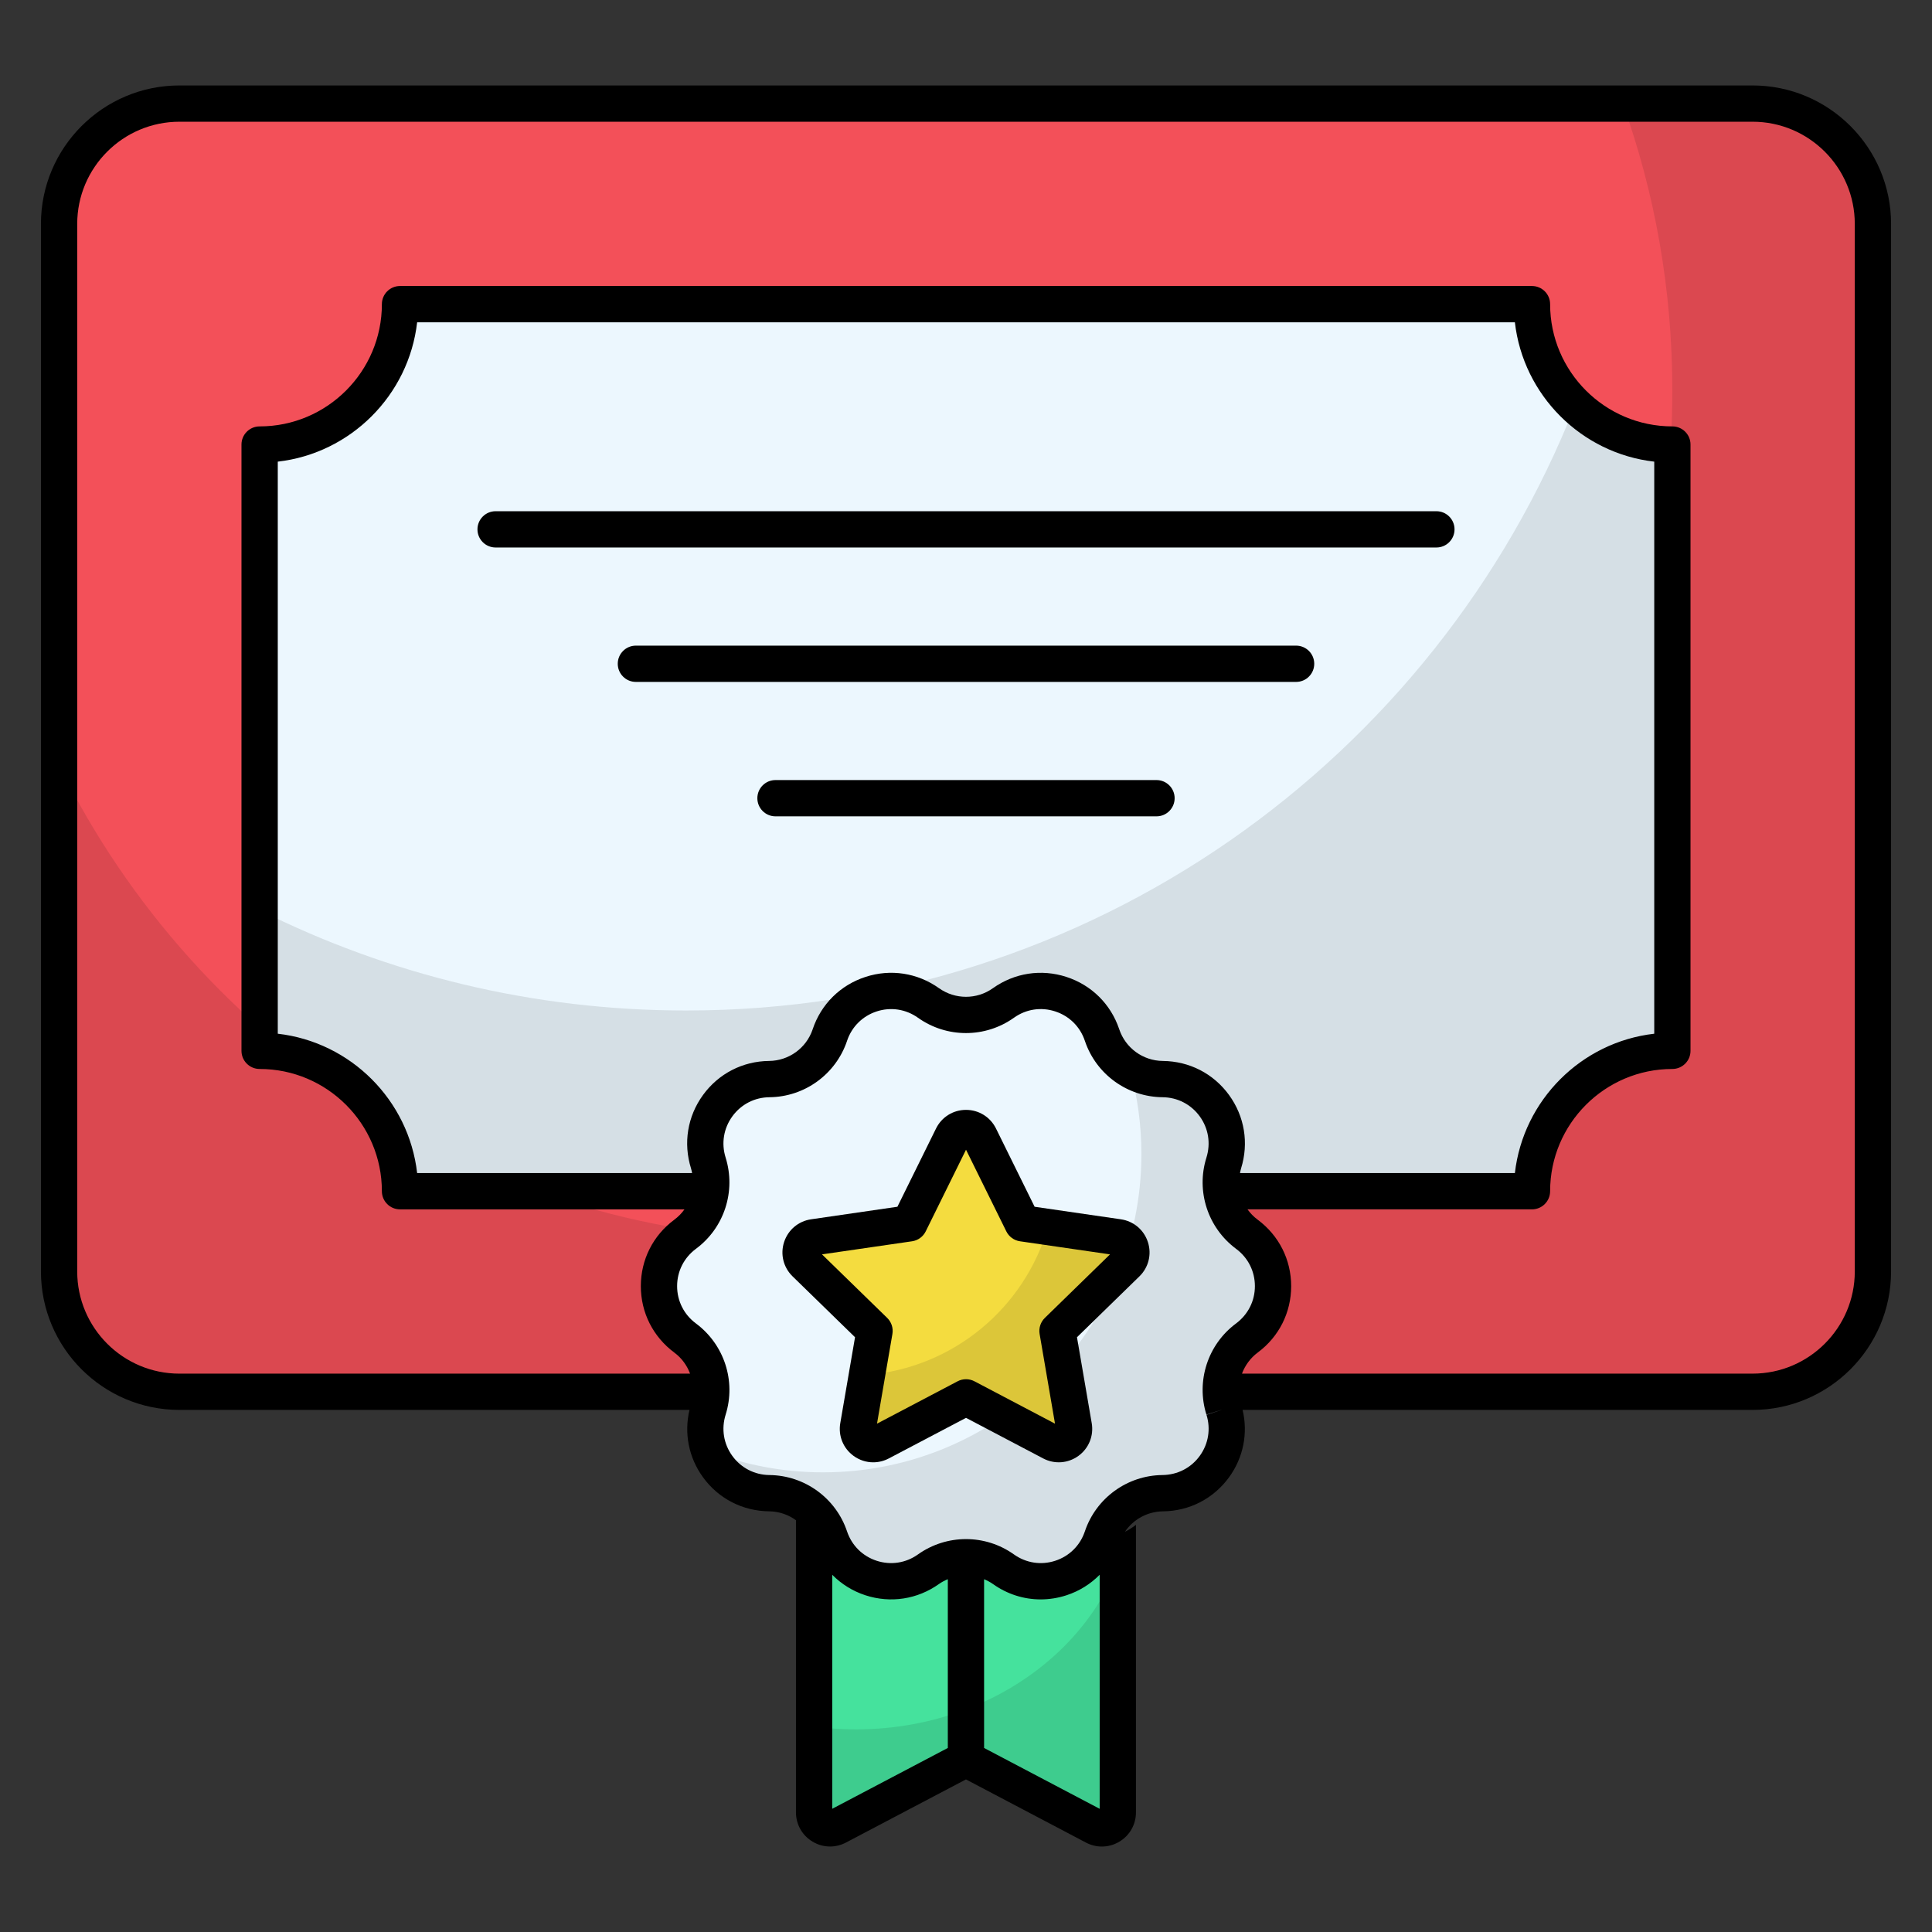 <svg enable-background="new 0 0 512 512" viewBox="0 0 512 512" xmlns="http://www.w3.org/2000/svg"><rect x="0" y="0" width="512" height="512" fill="#333333" stroke="none"/><g id="_x31_2_Certification"><g><path d="m496.344 59.342v277.602c0 17.612-14.278 31.89-31.89 31.89h-416.908c-17.612 0-31.89-14.278-31.89-31.89v-277.602c0-17.612 14.278-31.89 31.89-31.89h416.909c17.612 0 31.889 14.277 31.889 31.89z" fill="#f35059"/><path d="m496.344 59.321v277.646c0 17.593-14.276 31.869-31.87 31.869h-416.949c-17.593 0-31.87-14.276-31.87-31.869v-134.16c36.725 74.603 113.443 125.892 202.226 125.892 124.45 0 225.299-100.848 225.299-225.299 0-26.678-4.615-52.251-13.123-75.949h34.417c17.594.001 31.87 14.277 31.87 31.87z" opacity=".1"/><path d="m68.804 278.48v-160.672c20.548 0 37.205-16.657 37.205-37.205h299.981c0 20.548 16.657 37.205 37.205 37.205v160.672c-20.548 0-37.205 16.657-37.205 37.205h-299.981c0-20.548-16.657-37.205-37.205-37.205z" fill="#ecf7fe"/><path d="m443.18 117.821v160.646c-20.525 0-37.205 16.68-37.205 37.205h-299.95c0-20.525-16.68-37.205-37.205-37.205v-37.253c34.033 17.017 72.392 26.582 113.01 26.582 107.049 0 198.572-66.479 235.586-160.406 6.681 6.441 15.718 10.431 25.764 10.431z" opacity=".1"/><path d="m296.232 360.334v119.969c0 3.186-3.387 5.231-6.206 3.747l-34.037-17.917v-105.799z" fill="#45e29d"/><path d="m255.989 360.334v105.799l-34.037 17.909c-2.82 1.484-6.206-.561-6.206-3.747v-119.961z" fill="#45e29d"/><path d="m296.249 414.755v65.549c0 3.188-3.398 5.22-6.236 3.749l-34.018-17.937v-13.103c18.814-7.183 33.528-21.091 40.254-38.258z" opacity=".1"/><path d="m255.995 453.012v13.103l-34.053 17.937c-2.803 1.471-6.201-.56-6.201-3.749v-22.737c3.608.491 7.322.736 11.106.736 10.37.001 20.215-1.891 29.148-5.29z" opacity=".1"/><path d="m324.293 373.446.015.049c3.43 10.942-4.669 22.092-16.135 22.214l-.087.001c-7.281.077-13.715 4.757-16.031 11.661-3.65 10.883-16.774 15.15-26.126 8.495l-.029-.02c-5.935-4.223-13.894-4.223-19.829 0l-.028.02c-9.352 6.655-22.476 2.388-26.126-8.495-2.316-6.904-8.749-11.584-16.03-11.661h-.046c-11.466-.122-19.565-11.273-16.135-22.214l.013-.04c2.177-6.944-.279-14.505-6.122-18.844l-.057-.042c-9.212-6.841-9.205-20.634.013-27.466l.031-.023c5.849-4.335 8.312-11.899 6.136-18.847l-.016-.052c-3.428-10.949 4.685-22.1 16.157-22.209h.006c7.291-.069 13.737-4.754 16.053-11.667l.003-.01c3.647-10.887 16.774-15.158 26.128-8.501l.021.015c5.935 4.223 13.894 4.223 19.829 0l.021-.015c9.355-6.657 22.481-2.386 26.128 8.501l.003.01c2.316 6.914 8.762 11.599 16.053 11.667h.047c11.472.108 19.585 11.26 16.157 22.209l-.019.061c-2.174 6.944.284 14.503 6.127 18.84l.039.029c9.205 6.833 9.212 20.61.013 27.452l-.065.048c-5.836 4.338-8.288 11.894-6.112 18.834z" fill="#ecf7fe"/><path d="m330.448 354.542-.044.088c-5.839 4.302-8.297 11.896-6.102 18.833v.044c3.424 10.931-4.653 22.081-16.111 22.213h-.088c-7.287.088-13.74 4.741-16.067 11.633-2.458 7.331-9.219 11.677-16.243 11.677-3.38 0-6.848-1.01-9.877-3.161v-.044c-5.97-4.214-13.916-4.214-19.842 0l-.044.044c-9.351 6.672-22.476 2.37-26.12-8.516-1.185-3.424-3.336-6.321-6.146-8.385-2.81-2.019-6.234-3.205-9.877-3.249h-.044c-7.419-.088-13.477-4.785-15.847-11.107 9.351 3.6 19.491 5.575 30.115 5.575 46.621 0 84.374-37.797 84.374-84.374 0-7.726-1.054-15.189-2.985-22.301 2.546 1.536 5.487 2.414 8.604 2.458h.044c11.458.088 19.579 11.238 16.155 22.213v.044c-2.195 6.936.263 14.531 6.102 18.833l.044.044c9.218 6.849 9.218 20.634-.001 27.438z" opacity=".1"/><path d="m280.248 352.703 4.332 25.268c.568 3.314-2.91 5.841-5.886 4.275l-22.69-11.934-22.699 11.934c-2.976 1.565-6.455-.963-5.885-4.277l4.34-25.266-18.368-17.898c-2.408-2.346-1.08-6.435 2.247-6.919l25.377-3.69 11.351-22.998c1.488-3.015 5.787-3.015 7.275 0l11.351 22.998 25.369 3.69c3.327.484 4.655 4.572 2.248 6.918z" fill="#f4dc3f"/><path d="m298.621 334.821-18.394 17.867 4.346 25.286c.571 3.292-2.897 5.839-5.883 4.258l-22.696-11.94-22.696 11.94c-2.985 1.581-6.453-.966-5.883-4.258l2.327-13.609c22.915-1.844 41.836-17.823 47.982-39.202l18.657 2.722c3.294.483 4.655 4.565 2.24 6.936z" opacity=".1"/><path d="m47.546 373.642h135.175c-1.461 6.204-.214 12.622 3.577 17.843 4.114 5.664 10.489 8.957 17.538 9.032 2.617.028 5.084.886 7.105 2.358v77.421c0 3.194 1.631 6.086 4.366 7.738 1.446.873 3.056 1.312 4.671 1.312 1.439 0 2.882-.35 4.215-1.052l31.796-16.73 31.799 16.739c1.333.702 2.777 1.052 4.215 1.052 1.612 0 3.223-.439 4.668-1.312 2.734-1.652 4.368-4.544 4.368-7.738v-76.215c-.901.724-1.903 1.33-2.941 1.868 2.224-3.294 5.952-5.397 10.128-5.441 7.001-.075 13.376-3.368 17.491-9.032 3.81-5.247 5.05-11.703 3.581-17.843h135.156c20.234 0 36.697-16.463 36.697-36.697v-277.603c0-20.234-16.463-36.697-36.697-36.697h-416.908c-20.234 0-36.697 16.463-36.697 36.697v277.602c0 20.235 16.462 36.698 36.697 36.698zm173.008 105.702v-62.009c2.415 2.444 5.395 4.324 8.802 5.432 6.666 2.164 13.763 1.08 19.502-3.004.733-.521 1.519-.919 2.324-1.262v44.728zm40.241-16.113v-44.723c.812.345 1.606.748 2.347 1.276 3.781 2.69 8.17 4.075 12.639 4.075 2.281 0 4.582-.359 6.835-1.091 3.411-1.11 6.392-2.993 8.809-5.44v62.026zm57.143-77.396c-2.31 3.178-5.887 5.025-9.905 5.067-9.32.099-17.573 6.103-20.535 14.937-1.251 3.732-4.115 6.567-7.856 7.783-3.737 1.216-7.722.61-10.956-1.695-7.591-5.401-17.801-5.408-25.429.021-3.204 2.284-7.192 2.887-10.93 1.673-3.739-1.216-6.6-4.051-7.851-7.783-2.967-8.835-11.219-14.838-20.584-14.937-3.929-.042-7.506-1.889-9.816-5.067-2.31-3.18-2.96-7.154-1.772-10.942 2.788-8.886-.364-18.589-7.898-24.182-3.157-2.345-4.966-5.945-4.964-9.877.002-3.931 1.814-7.527 5.004-9.893 7.487-5.549 10.646-15.252 7.844-24.196-1.174-3.751-.521-7.724 1.791-10.902 2.312-3.183 5.896-5.027 9.83-5.065 9.334-.087 17.601-6.093 20.568-14.944.009-.033.021-.066.031-.099 1.265-3.687 4.112-6.492 7.828-7.699 3.737-1.218 7.722-.606 10.949 1.69 7.598 5.403 17.81 5.405 25.422-.016 3.208-2.284 7.192-2.896 10.931-1.673 3.741 1.216 6.605 4.053 7.853 7.785.014.038.028.077.042.117 2.995 8.792 11.229 14.752 20.575 14.841 3.929.038 7.511 1.88 9.823 5.058 2.314 3.18 2.967 7.154 1.774 10.966-2.786 8.886.368 18.587 7.886 24.168 3.155 2.34 4.964 5.934 4.966 9.863s-1.805 7.527-5.02 9.917c-7.469 5.553-10.616 15.252-7.83 24.133l3.958-1.242h.023l-3.966 1.291c1.174 3.748.524 7.722-1.786 10.902zm7.767-95.654c-4.122-5.664-10.501-8.95-17.554-9.018-5.239-.049-9.877-3.42-11.538-8.386-.014-.04-.028-.08-.042-.12-2.246-6.593-7.328-11.606-13.958-13.763-6.666-2.166-13.768-1.077-19.497 2.997-4.262 3.037-9.994 3.03-14.275-.012-5.706-4.065-12.811-5.157-19.476-2.986-6.668 2.166-11.771 7.224-13.998 13.871-.009.033-.021.063-.031.096-1.69 4.922-6.307 8.252-11.52 8.302-7.006.068-13.388 3.356-17.509 9.022-4.119 5.664-5.281 12.747-3.171 19.483.125.4.193.805.276 1.209h-72.865c-2.213-19.333-17.599-34.721-36.934-36.932v-151.603c19.336-2.211 34.721-17.599 36.934-36.932h290.911c2.213 19.333 17.599 34.721 36.934 36.932v151.605c-19.336 2.211-34.721 17.599-36.934 36.932h-72.846c.085-.421.159-.843.29-1.26 2.088-6.687.924-13.771-3.197-19.437zm-305.242-230.839c0-14.935 12.149-27.083 27.083-27.083h416.908c14.935 0 27.083 12.149 27.083 27.083v277.602c0 14.935-12.149 27.083-27.083 27.083h-135.319c.819-2.174 2.229-4.142 4.202-5.61 5.619-4.178 8.837-10.59 8.835-17.589-.005-7.001-3.23-13.407-8.891-17.61-1.048-.778-1.945-1.701-2.676-2.727h75.385c2.655 0 4.807-2.152 4.807-4.807 0-17.864 14.533-32.397 32.4-32.397 2.655 0 4.807-2.152 4.807-4.807v-160.673c0-2.655-2.152-4.807-4.807-4.807-17.866 0-32.4-14.533-32.4-32.397 0-2.655-2.152-4.807-4.807-4.807h-299.98c-2.655 0-4.807 2.152-4.807 4.807 0 17.864-14.533 32.397-32.4 32.397-2.655 0-4.807 2.152-4.807 4.807v160.674c0 2.655 2.152 4.807 4.807 4.807 17.866 0 32.4 14.533 32.4 32.397 0 2.655 2.152 4.807 4.807 4.807h75.383c-.738 1.033-1.644 1.964-2.705 2.751-5.628 4.171-8.858 10.583-8.86 17.589s3.22 13.418 8.903 17.639c1.941 1.442 3.335 3.392 4.146 5.558h-135.331c-14.935 0-27.083-12.149-27.083-27.083z"/><path d="m385.467 140.285c0-2.655-2.152-4.807-4.807-4.807h-249.32c-2.655 0-4.807 2.152-4.807 4.807s2.152 4.807 4.807 4.807h249.32c2.654 0 4.807-2.152 4.807-4.807z"/><path d="m348.288 175.907c0-2.655-2.152-4.807-4.807-4.807h-174.963c-2.655 0-4.807 2.152-4.807 4.807s2.152 4.807 4.807 4.807h174.963c2.655 0 4.807-2.152 4.807-4.807z"/><path d="m306.484 206.725h-100.97c-2.655 0-4.807 2.152-4.807 4.807s2.152 4.807 4.807 4.807h100.97c2.655 0 4.807-2.152 4.807-4.807s-2.152-4.807-4.807-4.807z"/><path d="m297.053 323.127-22.87-3.326-10.231-20.73c-1.505-3.049-4.551-4.943-7.95-4.943-3.396 0-6.443 1.894-7.945 4.943l-10.233 20.73-22.877 3.326c-3.363.491-6.102 2.802-7.154 6.034-1.049 3.234-.188 6.715 2.246 9.086l16.554 16.134-3.913 22.776c-.573 3.349.779 6.673 3.53 8.67 1.551 1.129 3.37 1.702 5.199 1.702 1.408 0 2.826-.34 4.133-1.028l20.462-10.757 20.453 10.757c3 1.58 6.584 1.317 9.332-.674 2.751-1.997 4.103-5.321 3.53-8.67l-3.908-22.776 16.549-16.134c2.434-2.373 3.295-5.856 2.244-9.088-1.048-3.231-3.79-5.541-7.151-6.032zm-20.161 26.136c-1.131 1.103-1.648 2.694-1.382 4.253l4.077 23.769-21.345-11.226c-1.399-.737-3.075-.737-4.474 0l-21.354 11.226 4.082-23.767c.27-1.561-.249-3.152-1.382-4.258l-17.277-16.838 23.872-3.469c1.566-.228 2.917-1.211 3.617-2.631l10.677-21.631 10.679 21.631c.699 1.42 2.051 2.403 3.617 2.631l23.865 3.469z"/></g></g><g id="Layer_1"/></svg>
